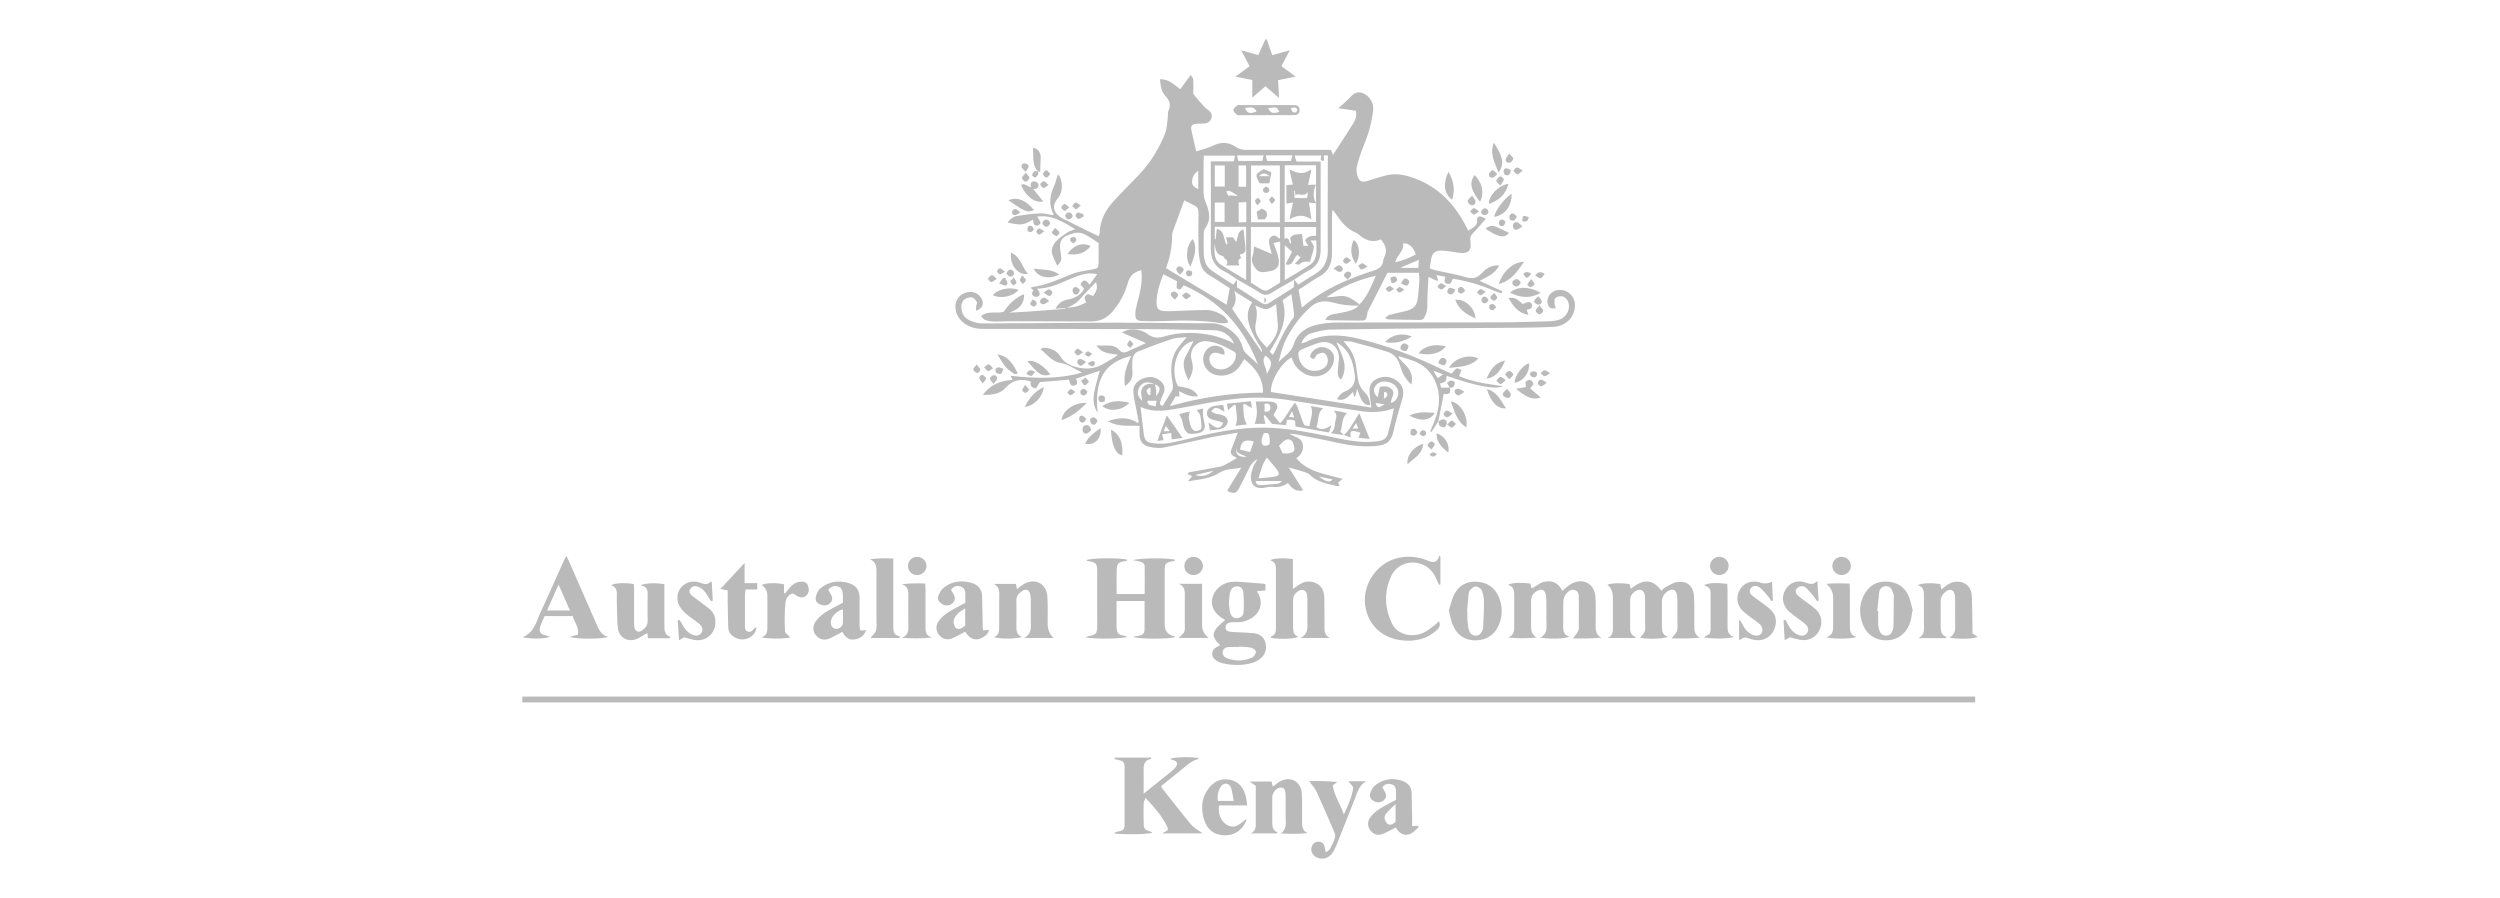 <svg xmlns="http://www.w3.org/2000/svg" id="amalgam" width="426" height="153" viewBox="0 0 426 153"><path id="Layer_2-2" d="M215.85,6.69c.31.89.61,1.78.94,2.71.98-.27,1.85-.51,2.99-.83-.52.99-.96,1.81-1.43,2.7.75.55,1.48,1.08,2.42,1.78-1.1.23-2,.41-2.98.61.05.96.1,1.87.15,3.03-.84-.73-1.53-1.33-2.31-1.99-.7.61-1.4,1.21-2.24,1.94v-3.01c-.9-.18-1.78-.36-2.89-.57.93-.69,1.66-1.21,2.43-1.78-.46-.88-.89-1.68-1.44-2.71,1.08.31,1.98.55,2.92.82.41-.9.82-1.8,1.21-2.69h.23ZM181.87,52.5c-.61.03-1.22.06-2.01.1.51-.99,1.21-1.38,2-1.54,1.19-.24,2.24-.64,2.88-1.89-.2-.28-.94-.6-.36-1.16.54-.52.87.03,1.29.5.42-.59.82-1.13,1.29-1.78-1.11-.28-2.04-.11-2.92.17-.8.25-1.58.6-2.36.93-1.55.68-3.12,1.33-4.96,1.36.31.47.74.92.17,1.33-.17.11-.57.08-.75-.05-.4-.27-.34-.65-.03-1.01-.15-.13-.31-.24-.46-.37.08-.08.11-.17.15-.17,2.36-.27,4.46-1.26,6.63-2.14,1.12-.46,2.37-.64,3.58-.84.99-.17,1.16-.23,1.19-1.22.03-1.1,0-2.19,0-3.3-.68-.45-1.3-.9-1.98-1.29-.68-.38-1.39-.62-2.22-.4-2.2.61-2.64,1.26-2.24,3.5.19,1.07.11,1.33-.61,2.06-.33-.8-.82-1.54-.92-2.34-.08-.55.24-1.29.62-1.72.56-.65,1.33-1.13,2.04-1.63.34-.23.78-.32,1.34-.54-2.13-1.3-4.1-2.52-6.51-2.14.24.41.5.71.6,1.07.03.1-.37.47-.57.47-.65,0-.69-.55-.71-1.06-1.64.98-2.01,1.03-4.35.52.43-.62.99-1.02,1.68-1.13,1.29-.2,2.59-.38,3.89-.43.71-.04,1.45.19,2.17.31.04-.08.1-.15.08-.19-.8-1.53-.66-3.05.03-4.59.32-.69.48-1.45.73-2.22.78.87.89,2.61.29,3.68-.09.15-.19.31-.29.43-1.29,1.5-.57,2.65.79,3.45.22.13.45.22.66.32,1.2.6,2.38,1.2,3.58,1.78.62.31,1.25.6,1.92.92.09-.28.17-.41.17-.54.05-2.09.93-3.84,2.29-5.34,1.44-1.59,2.99-3.1,4.47-4.66,1.91-2.03,3.35-4.38,4.38-6.96.34-.85.33-1.86.47-2.79.05-.38-.03-.82.13-1.15.46-.99.14-1.71-.55-2.46s-.82-1.76-.93-2.84c1.5-.09,2.4.94,3.47,1.69.57-.79,1.13-1.54,1.77-2.42.2.32.42.5.43.69.05.6.03,1.2.03,1.78,0,.28-.09.64.05.82.61.79,1.27,1.53,1.95,2.27.17.18.4.29.59.45.41.33.68.73.51,1.29-.17.57-.57.89-1.15.96-.42.05-.85.01-1.27.04-1.01.06-1.2.37-.96,1.36.27,1.13.51,2.27.76,3.35.42-.13.8-.22,1.17-.34.64-.22,1.27-.41,1.87-.7,1.31-.62,2.55-.51,3.71.29.52.36,1.06.5,1.68.5,4.42-.01,8.84,0,13.25,0h1.3c.13.33.23.6.33.87,1.13-1.76,2.27-3.5,3.38-5.26.41-.66.75-1.36.5-2.28-.89-.13-1.8-.27-2.96-.43.38-.34.59-.51.78-.69.46-.43.94-.84,1.36-1.31.54-.62,1.24-.87,1.98-.59,1.12.42,1.95,1.66,1.82,2.84-.24,2.23-.88,4.35-1.73,6.41-.45,1.07-.8,2.19-1.06,3.31-.13.55-.03,1.21.17,1.75.28.79.8.93,1.61.68,1.07-.33,2.15-.69,3.24-.96,1.29-.32,2.56-.2,3.86.19,4.56,1.36,7.63,4.4,9.74,8.54.1.22.22.42.36.7.74-.54,1.69-.76,1.49-1.95-.03-.14.28-.5.43-.5.29,0,.57.2,1.08.41-.79.89-1.39,1.67-2.09,2.34-.48.47-.65.9-.54,1.58.25,1.52-.37,2.09-1.92,1.89-.98-.13-1.95-.33-2.93-.37-1.08-.04-1.68.29-1.86,1.55-.06.46-.14.9-.23,1.48.33.1.64.24.97.31,1.76.4,3.53.7,5.26,1.2,1.11.32,1.92.1,2.65-.71.64-.7,1.39-1.2,2.36-1.31.19-.03.4.03.62.04-.73,1.15-1.24,1.53-3.35,2.59,1.33.61,2.6,1.2,3.87,1.78-.04.11-.09.22-.13.33-.37-.11-.75-.2-1.11-.36-2.31-1.01-4.69-1.73-7.21-2.12-.18.47-.31,1.04-.96.88-.62-.15-.46-.66-.28-1.2-.52-.1-.99-.19-1.55-.31.13.37.2.61.29.85-.04.06-.09.11-.13.18-.43-.2-.88-.41-1.5-.71-.09,1.75-.24,3.42-.2,5.07,0,.74-.23,1.3-.54,1.89-.09.19-.38.38-.59.38-1.87,0-3.73-.05-5.61-.1-.09,0-.18-.09-.47-.23.31-.22.51-.45.75-.52.85-.24,1.71-.42,2.57-.61,1.62-.37,2.14-.93,2.31-2.57.1-.94.18-1.9.23-2.85,0-.33-.06-.68-.1-1.15h-5.35c-1.12,2.2-2.23,4.37-3.33,6.54-.05.09-.06.2-.08.31-.23,1.29-.23,1.3-1.48,1.29-1.52,0-3.05-.03-4.56-.05-.33,0-.68-.04-1.13-.06.38-.85,1.03-.9,1.63-1.03,1.26-.28,2.59-.33,3.71-1.1.14-.09.23-.24.33-.37,1.47-1.38,2.12-3.22,2.93-5.03-3.06.7-5.85,1.87-8.41,3.66.76,0,1.5-.11,2.26-.2,1.31-.17,2.24.6,3.21,1.3.06.04.04.2.05.31-1.53.06-2.99-.1-4.49-.52-1.26-.36-2.57-.27-3.75.79-1.73,1.54-3.05,3.35-4.1,5.35-.65,1.22-.97,2.63-1.34,4.03.85-.99,2.13-1.58,2.56-2.98.66-2.14,2.37-3.11,4.41-3.49,1.21-.23,2.46-.28,3.68-.28,8.83-.03,17.68,0,26.51-.03,2.83,0,5.65-.09,8.47-.17.64,0,1.27-.05,1.89-.19,1.27-.28,2.09-1.45,1.95-2.65-.09-.7-.56-1.36-1.21-1.44-.37-.04-.88.08-1.12.32-.19.19-.11.69-.1,1.04,0,.22.13.43.2.66-.83.18-1.19-.03-1.38-.73-.29-1.07.54-2.19,1.71-2.34,1.73-.22,3.1,1.16,2.92,2.92-.19,1.87-1.64,3.24-3.64,3.34-1.76.09-3.53.14-5.29.15-3.78.04-7.57.04-11.34.08-7.14.06-14.27.11-21.41.24-1.11.03-2.23.33-3.29.65-.74.22-1.3.8-1.66,1.71.36-.1.6-.14.8-.24,2.84-1.44,5.8-1.31,8.78-.61,5.05,1.19,9.83,3.06,14.48,5.3.47.23.97.43,1.45.65.06.03.14.03.14.03.29-.32.52-.68.84-.87.14-.09.48.15.83.27-.17.41-.29.7-.43,1.04,2.34,1.01,4.86,1.34,7.51,1.72-1.38.61-4.52,0-9.61-1.77-.06.32-.03.71-.22.92-.2.23-.6.27-.94.4.1.29.19.57.23.7h1.45v-.06c.24.98-.05,1.25-1.03,1.13-.31,1.55-.6,3.08-.9,4.61l.03-.03c-.4.62-.79,1.25-1.2,1.89-.08-.04-.14-.08-.22-.11.1-.23.19-.47.29-.7.87-1.96,1.49-4,1.07-6.16-.5-2.52-1.96-4.35-4.45-5.22-.73-.25-1.45-.47-2.19-.7-.05.06-.09.13-.14.19.36.4.7.82,1.1,1.19.65.6,1.07,1.33,1.2,2.18.05.34-.04.71-.09,1.26-1.11-.99-1.61-2.09-1.94-3.24-.34-1.2-1.08-2.01-2.22-2.37-1.99-.62-4-1.16-6-1.69-.38-.1-.82-.06-1.4-.09.27.34.41.55.56.71.98,1.1,1.45,2.4,1.62,3.84.06.56.13,1.12.22,1.68.14.97.5,1.84,1.22,2.52.6.56.82,1.27.92,2.15-.87.04-1.25-.47-1.54-1.02-.27-.51-.42-1.08-.68-1.78-.15.56-.25.94-.36,1.33h-.17c-.05-.24-.11-.5-.18-.8-.74.7-1.36,1.67-2.69,1.27.27-.69.73-1.1,1.34-1.35,1.35-.55,1.85-1.53,1.63-2.96-.32-2.15-.88-4.15-3.13-5.42.89,2.1,2.19,4.04.82,6.36-.6-.4-.59-.94-.57-1.44.03-.7.15-1.4.19-2.1.09-1.95-1.39-3.22-3.26-2.75-1.04.27-2.05.74-3.06,1.15-.54.22-.68.64-.56,1.21.47,2.32,2.43,2.82,3.89,2.22.83-.34,1.26-1.1,1.06-1.96-.08-.33-.34-.75-.62-.87-.28-.11-.7.1-1.04.2-.11.04-.22.18-.29.29-.18.31-.36.73-.78.43-.42-.29-.18-.69.06-1.02.68-.89,1.78-1.13,2.74-.61.98.55,1.27,1.39.88,2.54-.62,1.81-2.69,2.68-4.52,1.87-1.3-.56-2.15-1.54-2.55-2.92-1.8.89-3.66,4.07-3.53,5.89,5.63.88,11.27,1.75,17.11,2.65-.09-.71-.17-1.22-.22-1.72-.1-1.02-.33-2.04.62-2.84.9-.75,2.37-.92,3.48-.31,1.26.69,1.76,1.69,1.47,3.06-.1.51-.29,1.02-.43,1.52-.37,1.36-.8,2.7-1.08,4.08-.37,1.84-1.12,2.6-3.03,2.75-2.17.18-4.29-.04-6.42-.51-2.41-.54-4.84-.99-7.26-1.48-.27-.05-.55-.05-1.1-.1.94.62,2.06.64,2.28,1.78.2,1.1-.29,1.84-1.1,2.4,2.01,2.41,4.98,2.68,7.89,3.52-.29.24-.38.32-.48.4-.08.06-.18.11-.27.18.08.19.14.37.23.59-.19.03-.34.09-.46.05-1.68-.38-3.4-.68-4.7-1.99-.18-.19-.48-.28-.74-.37-.83-.27-1.67-.5-2.77-.82.87,1.36,1.63,2.59,2.47,3.91-1.3.32-1.95-.4-2.6-1.24-.85.65-1.81.75-2.82.65-.37-.04-.76.08-1.15.15-1.39.28-2.33-.37-2.34-1.8,0-.61.22-1.24.43-1.81.17-.43.48-.82.68-1.26-.75.4-1.19,1.04-1.53,1.78-.52,1.12-1.07,2.23-1.66,3.3-.43.79-.99.88-1.96.29.75-1.24,1.52-2.47,2.41-3.92-1.39.29-2.6.15-3.67.84-1.59,1.03-3.43,1.16-5.45,1.49.29-.34.45-.54.75-.89-.25-.1-.54-.22-.8-.33.2-.24.23-.33.28-.33,1.77-.32,3.54-.6,5.3-.96.43-.09.84-.33,1.25-.55.47-.24.92-.52,1.61-.92-.23-.13-.41-.2-.59-.31-.46-.28-.57-.66-.36-1.17.36-.88.68-1.76,1.08-2.85-1.72.31-3.35.55-4.96.89-2.59.54-5.16,1.19-7.75,1.67-.76.14-1.63.03-2.4-.15-1.15-.27-1.61-.97-1.63-2.17v-1.38c-1.84-.1-3.59.24-5.39-.8,1.87-.68,3.48-.74,5.07.29.06-.04.13-.09.19-.13-.14-.73-.29-1.45-.42-2.19-.18-.97-.43-1.94-.5-2.91-.08-1.16.62-1.94,1.66-2.34,1.1-.42,2.15-.34,3.05.52.6.57.78,1.24.42,2.03-.2.45-.41.9-.55,1.38-.1.37-.04.71.43.71.5-.82.96-1.59,1.45-2.34.37-.56.31-1.11.2-1.72-.33-1.95-.37-3.89.8-5.62.43-.64.97-1.2,1.63-2.01-.97.11-1.77.09-2.5.32-1.94.64-3.86,1.36-5.76,2.12-.73.28-.99.98-1.02,1.73-.03.64,0,1.27.04,1.91.04.98-.42,1.66-1.26,2.27-.4-1.9.33-3.5,1.03-5.15-3.76.99-6.37,3.08-5.72,9.67-.75-1.07-.8-2.29-.56-3.53.24-1.2.6-2.36.93-3.61-.66.22-1.35.46-2.04.68-.66.22-1.34.45-2.04.68.33.5.36.98-.19,1.15-.73.23-.83-.41-.96-.99-1.68.14-3.31.28-4.98.42-.22.34-.45.74-.65,1.07-.84-.11-1.02-.55-.89-1.17-1.66-.55-3.1-.27-4.26,1.04-1.03,1.16-2.38,1.22-3.92,1.25,1.29-1.78,3.01-2.43,5.07-2.57-.11-.24-.19-.4-.33-.7,4.15.47,8.21.6,12.18-.55-1.21-.57-2.34-1.41-3.58-1.62-1.61-.25-2.34-1.44-3.52-2.38.28-.11.46-.24.62-.23,1.15.08,2.17.46,2.78,1.48.46.78,1.13,1.26,1.94,1.57,1.87.7,3.72.73,5.51-.36.78-.47,1.58-.9,2.38-1.47-1.27-.29-2.73-.11-3.68-1.62,1.47.18,2.87-.4,3.95.85.36.41.8.43,1.25.23,1.03-.46,2.05-.93,3.24-1.47-1.49-.66-2.83-1.24-4.1-1.8,1.03-.74,3.05-.75,4.35.24.97.74,1.82.74,2.93.41,3.12-.94,8.04-.88,11.85,1.25-.18-.31-.31-.64-.54-.9-.71-.85-1.67-1.35-2.77-1.39-1.98-.08-3.95-.08-5.93-.1-1.3-.03-2.61-.08-3.91-.08-9.94-.03-19.87-.06-29.81-.06-1.22,0-2.29-.34-3.24-1.1-.78-.64-1.21-1.45-1.3-2.46-.09-1.16.56-2.19,1.64-2.57,1.1-.38,2.13-.08,2.71.83.61.93.33,1.76-.78,2.23-.14-.31-.09-.76.14-1.39-.48-.85-.82-1.03-1.55-.84s-1.13.69-1.15,1.45c-.04,1.15.47,2.01,1.5,2.45.64.27,1.36.48,2.04.48,5.8,0,11.6-.08,17.39-.11,3.5-.03,7-.03,10.5,0,3.75,0,7.49.1,11.24.08,2.2,0,4.72,1.9,5.2,3.96.14.6.42,1.01.88,1.39.56.47,1.08.99,1.78,1.66-2.41-6.37-6.52-10.83-12.65-13.48-.29.37-.54,1.02-1.11.55-.18-.15-.03-.7-.03-1.24-.61-.32-1.43-.74-2.32-1.2-.62,1.59-1.15,3.12-1.16,4.77,0,1.03.29,1.45,1.33,1.52,1.08.06,2.18-.05,3.28-.08,1.27-.04,2.54-.1,3.81-.11,1.1,0,2.08.42,2.98.99.32.2.52.61.78.92-.03.09-.06.18-.09.28-.38.03-.78.11-1.15.05-3.22-.52-6.47-.48-9.72-.36-1.24.05-2.47.04-3.71,0-.84-.03-1.15-.33-1.13-1.2,0-.62.17-1.25.33-1.86.43-1.61.83-3.21.76-4.89,0-.2-.04-.41-.08-.7-1.24.27-1.95.96-2.27,2.13-.51,1.86-1.43,3.53-2.7,4.98-.93,1.07-2.12,1.61-3.54,1.61-4.66,0-9.33-.03-14.01-.04-.88,0-1.77.08-2.65.05-.48,0-.98-.11-1.44-.27-.24-.09-.41-.38-.68-.65,1.27-1.04,2.69-.33,3.86-.76.9-1.31,1.98-2.37,3.49-2.99,0,1.66-.8,2.57-2.56,3.16.94-.05,1.89-.09,2.83-.15,2.22-.15,4.43-.32,6.65-.5.11,0,.22-.14.33-.22,1.19.04,2.27-.32,3.34-.89-.4-.6-.47-1.1.32-1.4.27.11.55.23.82.34.7-1.01.79-1.39.51-2.38-.88.92-1.76,1.77-2.55,2.7-.66.78-1.44,1.33-2.4,1.63v.11h.05ZM196.76,65.45c.09.31.2.61.25.93.04.31,0,.61,0,1.13.88-1.16.75-1.68-.27-2.04-1.11-.52-2-.38-2.5.37-.57.89-.47,1.72.4,2.46-.06-.42-.11-.76-.17-1.11-.15-.92.41-1.69,1.34-1.78.31-.04.64.03.94.05h0s.01-.01.01-.01ZM210.78,47.61v1.34c1.31.84,2.74,1.73,4.15,2.65.43.28.84.31,1.29.04,1.48-.93,2.96-1.87,4.22-2.66.04-.61.06-.98.09-1.35.23.28.45.56.69.87.93-.59,1.84-1.2,2.78-1.75,1.58-.92,2.28-2.23,2.26-4.07-.05-5.01,0-10.03,0-15.04v-1.16h-.7c.03.32.04.61.06.92-.99.05-.33-.68-.51-.9h-4.5c.1.37.19.65.29,1.02h4.14v15.2c-.05,1.47-.57,2.65-1.99,3.35-.87.43-1.66,1.04-2.48,1.57-1.31.75-2.65,1.47-3.92,2.27-.68.42-1.22.47-1.92,0-1.26-.83-2.61-1.53-3.91-2.29-.74-.47-1.44-1.02-2.23-1.4-1.69-.8-2.28-2.15-2.27-3.94.04-4.52,0-9.05,0-13.57v-1.22h3.92c.09-.38.15-.68.2-.96h-5.31c0,.36-.04.7-.04,1.04v5.2c0,.73.2,1.35.47,2.01.56,1.39.82,2.83-.24,4.17-.15.19-.2.51-.2.78-.03,1.16-.03,2.33,0,3.49.03,1.1.34,2.14,1.25,2.8,1.24.9,2.56,1.69,3.77,2.47.29-.37.51-.64.71-.9h-.04l-.03.02ZM194.35,69.33c.19,1.63.37,3.1.54,4.56.11,1.04.45,1.49,1.48,1.62.94.11,1.92.15,2.84-.01,1.84-.33,3.64-.83,5.45-1.25,3.96-.92,7.96-1.55,12.06-1.34,3.78.2,7.48.97,11.18,1.76,2.18.46,4.36.82,6.61.55,1.44-.18,1.82-.47,2.14-1.87.17-.73.36-1.44.54-2.15.11-.48.19-.98.32-1.62-1.94.71-3.73.74-5.53.48-4.19-.6-8.37-1.26-12.55-1.91-2.92-.46-5.86-.51-8.77-.2-3.08.32-6.13.97-9.18,1.52-2.36.41-4.72.99-7.13-.14h0ZM208.64,60.48c-.43-.13-.79-.2-1.13-.32-.64-.2-1.29.11-1.4.7-.15.83.33,1.67,1.11,1.95,1.44.5,3.02-.42,3.35-1.91.09-.43.06-.78-.34-1.01-1.48-.83-2.99-1.63-4.72-1.76-1.5-.11-2.78,1.35-2.54,2.84.06.38.2.75.25,1.13.14.93-.14,1.76-.71,2.74-.69-1.54-1.22-2.84-.38-4.29.45-.78.82-1.61,1.24-2.43-3.03.62-4.03,5.2-2.64,7.68,1.19.29,2.59.2,3.42,1.71-1.33.2-2.24-.36-3.25-.87.03.33.05.61.08.93-.28-.03-.47-.05-.65-.06-.29.51-.56.98-.98,1.69,5.3-1.49,10.51-2.28,15.87-2.29,0-2.63-1.39-4.26-3.2-5.72-.36.55-.62,1.04-.97,1.47-1.01,1.25-2.89,1.69-4.33,1.07-1.81-.78-2.29-3.16-.88-4.36.6-.5,1.3-.59,1.99-.31.47.19.96.5.8,1.41h0ZM221.82,52.45c3.48-3.05,7.74-4.91,12.21-6.33.92-.29,1.59-.71,1.68-1.76.03-.24.14-.47.24-.7.48-1.08.09-1.96-.66-2.88-1.52.71-2.73.06-3.86-.88-.14-.11-.29-.22-.45-.28-1.26-.51-2.14-1.48-2.92-2.54-.32-.43-.62-.89-.94-1.34-.15.41-.15.75-.15,1.1v6.37c0,1.71-.6,3.08-2.2,3.94-.71.38-1.38.87-2.06,1.3-.52.33-1.04.68-1.44.94.2,1.11.4,2.06.57,3.05h0s-.01.01-.01.01ZM209.55,49.11c-1.19-.75-2.26-1.49-3.38-2.14-.85-.5-1.4-1.2-1.62-2.13-.18-.75-.29-1.53-.32-2.29-.04-2.05-.03-4.1,0-6.16,0-.52-.06-1.01-.55-1.29-.6-.33-1.22-.62-1.89-.96-.69,1.87-1.31,3.59-1.94,5.31-.08.23-.13.48-.13.73,0,1.89-.36,3.72-1.02,5.48-.03.05.03.13,0,.04,3.5,2.12,6.91,4.17,10.33,6.22.17-.89.34-1.85.52-2.83h-.03v.02h.03ZM218.09,37.87v-9.67h-4.91v9.67s4.91,0,4.91,0ZM213.15,38.65v9.51c3.02,1.84,1.99,1.77,4.84.09.05-.04.09-.1.15-.18v-6.92c-.36.09-.68.17-1.13.27.27.73.52,1.34.7,1.96.13.46.24.96.2,1.43-.05.76-.64,1.25-1.31,1.35-.87.14-1.91.54-2.59-.33-.46-.6-.92-1.33-.57-2.24.18-.47.17-1.01.25-1.59.98.42,1.96.83,3.02,1.27-.15-.57-.31-1.08-.42-1.59-.13-.55-.1-1.08.43-1.41.5-.32.85.05,1.22.34.04.03.11,0,.17,0v-1.94h-4.98l.02-.02ZM218.91,28.16v9.67h5.34v-9.67s-5.34,0-5.34,0ZM208.99,41.64c.06-.04.14-.06.2-.1-.08-.33-.17-.68-.27-1.1h1.2c.17.27.32.5.51.8.38-.83.2-1.89,1.26-2.15.11.98.23,1.98.33,2.97.09.82-.1,1.1-.82,1.29-.05,0-.09.06-.15.11.08.15.15.31.27.52-.59.19-.57.65-.34,1.25h-2.24c.66-.96-.42-1.03-.5-1.59-1.22-.2-1.35-1.15-1.44-2.14-.05.47-.08.93-.05,1.39.05.84.28,1.67.99,2.14,1.4.93,2.88,1.76,4.4,2.69v-9.07h-5.34v2.09h.15c.06-.59.13-1.16.19-1.73,1.41.28,1.1,1.75,1.64,2.63h.01ZM213.89,52.08c.46,1.08.24,2.13.06,3.21-.29,1.69.83,2.77,1.92,3.96,1.12-1.26,2.04-2.42,1.86-4.12-.11-1.1-.18-2.2-.27-3.31-.54.29-1.07.8-1.63.85-.59.05-1.2-.36-1.92-.6,0,.01-.02.01-.02.01ZM213.38,51.52c-1.03-.64-1.95-1.22-3.07-1.91.48,1.26.22,2.18-.36,2.99,1.71,2.5,3.39,4.96,5.07,7.42.05-.27-.03-.5-.14-.7-.43-.76-.94-1.49-1.31-2.28-.82-1.75-1.56-3.53-.19-5.52ZM218.92,41.73v6c1.54-.93,2.98-1.75,4.36-2.65.69-.45.96-1.22,1.02-2.01.06-.71,0-1.45,0-2.1h-.98c.2.4.6.79.56,1.15-.1.82-.43,1.61-.69,2.51-.7-.13-1.29-.05-1.77.43-.1.1-.43-.05-.79-.09.41-.47.69-.78.99-1.13-.23-.17-.38-.28-.54-.4-.76.46-.62,2-2.04,1.61.4-.73.75-1.41,1.13-2.13-.46-.42-.82-.74-1.26-1.16,0,0,0-.03,0-.03ZM219.82,41.48c.06-.03.14-.05.2-.08-.06-.29-.13-.57-.18-.85.5-.73,1.21-.61,2.03-.66.08.69.15,1.34.23,2h.83c-.19-.34-.37-.64-.54-.93.45-.76,1.15-.78,1.87-.79v-1.49h-5.39v2c.85-.34.74.41.95.8ZM216.88,60.45c.11-.18.2-.29.27-.41.96-2,1.82-4.05,3.2-5.82.15-.19.19-.54.15-.79-.11-1.1-.28-2.18-.45-3.31-.5.34-1.06.73-1.5,1.03,1.06,3.49-.56,6.1-2.19,8.77.15.17.31.32.52.55h0v-.02ZM214.45,81.5c1.17-.11,2.1-.14,3.01-.33.56-.11.51-.65.23-1.02-.54-.73-1.15-1.39-1.8-2.18-.79,1.02-1.01,2.15-1.44,3.53h0ZM208.7,31.79v-3.59h-1.7v3.59h1.7ZM207,34.51v3.31h1.67v-3.31h-1.67ZM237.04,68.63c.6-.14.9-.5,1.08-.97.33-.87.04-1.77-.7-2.22-.99-.6-2.23-.56-2.83.08-.68.71-.62,1.47.18,2.17.11-.61.23-1.17.34-1.76.74-.15,1.39-.18,1.95.31.87.75-.05,1.54-.04,2.38h.02ZM237.78,44.69c1.26-.27,2.38-.76,3.48-1.33-.43-1.31-1.2-1.96-2.19-1.89.29,1.33-1.11,1.96-1.29,3.22ZM212.34,31.82v-3.62h-1.29v3.62h1.29ZM218.54,77.24c1.2.13,2.05-.14,2.03-.71-.03-.54-.23-1.35-.61-1.54-.9-.47-1.39.43-2.01.96.22.47.42.9.61,1.3h-.02ZM212.37,34.44c-.52.03-.93.04-1.3.06v3.4c.5-.03.89-.04,1.3-.05v-3.4h0ZM215.31,26.48h-4.52c.08.36.14.65.2.94h4.12c.08-.32.13-.6.2-.94ZM220.22,26.47h-4.52c.08.36.14.68.2.97h4.09c.08-.34.14-.63.23-.97ZM211.29,76.62c.57.14,1.1.25,1.72.41.24-.66.43-1.22.64-1.8-1.55-.42-2.1-.1-2.36,1.39ZM215.34,73.86c-.13.37-.36.79-.38,1.22-.03.29.17.8.37.85.29.09.93-.06.98-.25.14-.41.04-.92-.03-1.38-.06-.48-.4-.62-.94-.46h0v.02h0ZM218.52,81.96h-4.57c.1.65.48.73.88.7.98-.05,1.96-.13,2.94-.24.2-.03.4-.24.74-.47h0ZM215.84,63.75c1.06-1.69.99-2.32-.22-3.16-.84,1.11.3,1.98.22,3.16ZM241.77,44.29c-1.13.47-2.06.85-2.99,1.25,0,.04.04.06.05.1h2.85c.02-.38.05-.71.09-1.35ZM204.18,29.09c-.79.55-1.03,1.21-1.06,1.94,0,.62.47.93,1.06,1.19v-3.13ZM203.7,80.93c.88.42,2.24.11,3.03-.71-.96.23-1.93.46-3.03.71ZM196.9,69.26c.06-.34.11-.61.19-.98h-1.57c-.02,1.02.79.71,1.38.98ZM210.87,33.4c-.08-.17-1.12-.8-1.45-.89-.13-.04-.29.08-.48.13.15.29.27.51.38.74.17-.04.31-.1.43-.09.34.03.69.08,1.12.13h0v-.02ZM224.74,81.19c1.2.96,1.91,1.08,2.34.51-.77-.17-1.55-.35-2.34-.51ZM244.99,64.45c.28-.2.56-.41.89-.65-.55-.22-1.03-.41-1.52-.6,0,.09-.04.13-.03.15.22.37.43.73.66,1.1h0ZM210.67,76.15c-.19,1.27.29,1.75,1.75,1.71-.68-.52-1.94-.38-1.75-1.71ZM235.92,68.9c-.59-.09-1.01-.17-1.52-.24.33.93.41.94,1.52.24ZM196.08,66.19c-.08-.04-.15-.09-.23-.13-.18.18-.5.37-.48.55,0,.24.25.48.4.74.09-.04.17-.06.25-.1,0-.36.04-.7.05-1.06,0,0,0,0,0,0ZM236.16,66.79h-.29c-.03.36-.04.71-.08,1.17.65-.37.82-.71.36-1.19h0v.02ZM336.57,118.7v.99H89v-.99h247.57ZM193.04,108.52c.48-.09.76-.15,1.06-.2.56-.09.93-.4.93-.98.03-1.62,0-3.24,0-4.93h-4.77v4.29c.03,1.24.22,1.43,1.43,1.66.13.03.24.09.41.15-.65.36-5.76.43-7.15.09.37-.13.56-.22.76-.25.97-.18,1.21-.41,1.25-1.39.04-.88,0-1.77,0-2.65v-6.78c0-1.58-.08-1.66-1.68-1.95-.06,0-.1-.09-.15-.13.6-.38,5.96-.45,7.05-.04-.17.09-.25.18-.37.19-1.31.22-1.5.41-1.53,1.68-.03,1.3,0,2.6,0,3.95h4.77c0-1.58.03-3.16,0-4.73,0-.55-.5-.74-.96-.85-.28-.08-.56-.1-1.04-.18,1.04-.43,6.46-.42,7.24-.06-.09.06-.15.15-.24.18-1.53.29-1.59.36-1.59,1.91v8.91c0,1.1.54,1.77,1.61,2,.06,0,.1.09.15.13-.57.36-5.98.42-7.14-.01h-.04ZM278.6,108.72h-4.65c1.08-.52.88-1.47.88-2.32v-4.66c0-.9-.31-1.61-.92-2.1.66-.29,2.23-.34,3.75-.13.06.24.14.5.22.82,1.82-1.47,3.58-1.95,5.21.33.25-.22.48-.5.78-.65.65-.33,1.31-.75,2-.84,1.62-.2,2.65.69,2.78,2.32.09,1.12.05,2.26.06,3.39v1.69c0,.82,0,1.63.99,2.08-1.63.19-3.2.15-4.87.15.38-.51.79-.87.94-1.31.15-.48.06-1.04.06-1.58v-3.71c0-.38-.05-.78-.17-1.15-.18-.54-.59-.66-1.11-.48-.73.24-1.36,1.06-1.36,1.82v4.35c0,.76.08,1.49,1.03,1.75-.65.38-3.48.47-4.75.18.28-.37.66-.7.8-1.11.14-.45.05-.98.05-1.48v-4.03c0-.97-.28-1.45-.82-1.54-.48-.09-1.33.45-1.59,1.06-.11.28-.14.61-.14.93v4.13c0,.76-.06,1.58.97,1.9-.04.06-.09.11-.13.18h0ZM266.21,100.68c.52-.42.9-.8,1.35-1.08,2.05-1.29,4.19-.22,4.31,2.2.08,1.55.04,3.11.03,4.66,0,.87-.03,1.69.99,2.19-1.63.17-3.2.17-4.86.13.37-.52.76-.88.92-1.33.15-.45.08-.98.08-1.47,0-1.31.03-2.61,0-3.92,0-.59.04-1.3-.69-1.52-.66-.2-1.16.25-1.53.74-.23.31-.4.75-.41,1.13-.05,1.45,0,2.89-.03,4.35,0,.79.1,1.49,1.07,1.72-.65.37-3.24.46-4.98.18,1.41-.74,1.02-1.98,1.04-3.07.03-1.1,0-2.19,0-3.29,0-.38-.04-.78-.15-1.15-.18-.61-.66-.83-1.24-.55-.73.37-1.24.89-1.22,1.81.03,1.34,0,2.69,0,4.03,0,.84,0,1.69.98,2.19-1.63.17-3.2.17-4.86.01,1.22-.52.99-1.53,1.01-2.46v-4.66c0-.82,0-1.58-1.06-1.84.68-.38,1.95-.46,3.81-.25.06.24.13.51.19.8.1-.03.2-.04.28-.09.61-.33,1.19-.83,1.84-.99,1.34-.32,2.45.13,3.11,1.48v.04h.02ZM189.97,129.09h6.22c-.03.11-.04.22-.06.23-1.07.19-1.29.93-1.26,1.89.04,1.27,0,2.54,0,4.04.56-.46.99-.79,1.41-1.13,1.1-.89,2.2-1.77,3.3-2.66.27-.22.54-.47.75-.74.43-.57.32-.94-.37-1.19-.19-.06-.4-.11-.62-.19.6-.34,3.24-.42,4.83-.18v.18c-1.31.34-2.22,1.34-3.24,2.14-1.03.8-2.04,1.64-3.02,2.43,0,.13-.03.22,0,.25,1.66,2.12,3.3,4.24,5.02,6.31.51.61,1.29,1.01,2,1.54h-6.88c.47-.28.74-.45.99-.6-.09-.97-1.8-3.39-3.85-5.44-.13.37-.29.66-.31.96-.04,1.06-.03,2.12,0,3.19,0,1.16.13,1.27,1.24,1.61.09.03.17.1.25.17-.66.28-5,.36-6.61.1.29-.14.45-.25.61-.28,1.1-.19,1.26-.34,1.26-1.43v-9.23c0-1.25-.13-1.38-1.33-1.62-.13-.03-.24-.06-.37-.09v-.22l.04-.04h0ZM226.57,108.72h-4.97c1.47-.78,1.16-1.96,1.17-3.03,0-1.24.03-2.47,0-3.71-.03-.57,0-1.26-.76-1.45-.46-.11-1.24.38-1.52.98-.13.27-.15.61-.15.92v4.45c0,.73.09,1.34.9,1.62-.64.38-3.16.47-4.69.2.03-.09.03-.25.08-.27.78-.25.79-.89.79-1.54v-9.43c0-.8.1-1.66-.98-2,.73-.36,2.41-.42,3.87-.18v5.08c.37-.25.59-.4.8-.55.94-.7,1.98-.96,3.08-.46,1.11.5,1.45,1.48,1.48,2.6.03,1.45,0,2.89.03,4.35,0,.89-.19,1.87.92,2.42h-.05ZM207.9,109.92c-1.64-1.59-1.49-2.34.87-4.26-.11-.08-.24-.15-.36-.23-1.48-.88-2.13-2.12-1.84-3.48.31-1.41,1.61-2.59,3.13-2.78.46-.06.92-.06,1.38-.03,1.36.09,2.74.2,4.1.31.14,0,.27.06.46.1v1.06c-.51.04-.94.08-1.48.13.14.25.25.43.34.61.62,1.25.36,2.65-.69,3.57-.76.66-1.67,1.04-2.7,1.1h-.74c-1.06-.03-1.5.23-1.53.87-.03.6.32.78,1.43.82,1.12.04,2.26.08,3.38.19.98.11,1.75.62,1.99,1.64.27,1.1-.05,2.05-.93,2.74-.41.32-.9.56-1.4.7-1.67.46-3.35.42-5.03.03-.2-.05-.41-.13-.6-.22-.57-.27-1.06-.64-1.12-1.3-.06-.7.41-1.08.99-1.34.13-.05.24-.14.37-.22h-.03s0,0,0,0ZM209.4,102.66c.06.54.06,1.11.2,1.66.14.56.48,1.04,1.17,1.02.68-.03,1.1-.47,1.13-1.04.08-1.11.06-2.24-.04-3.35-.05-.59-.45-1.07-1.12-1.04-.65.03-1.01.5-1.15,1.07-.11.53-.13,1.09-.19,1.68ZM211.07,110.19v.06c-.56,0-1.13-.03-1.69,0-.5.03-.92.25-1.02.76-.11.57.24.98.73,1.16,1.45.52,2.92.52,4.32-.15.31-.14.59-.65.59-.99,0-.23-.48-.6-.8-.66-.69-.14-1.4-.14-2.1-.19h0s-.02.01-.02.01ZM245.45,94.96v4.61c-.08.03-.15.05-.23.09-.13-.28-.27-.57-.38-.85-.56-1.34-1.44-2.34-2.87-2.77-1.91-.57-3.99.22-4.86,2.03-1.3,2.71-1.2,5.51.09,8.18.88,1.85,3.28,2.48,5.36,1.57.66-.29,1.24-.8,1.84-1.24.28-.2.51-.46.8-.73.32.71.06,1.15-.4,1.55-1.48,1.34-3.22,1.84-5.17,1.77-3.5-.11-6.07-2.08-6.86-5.24-1.04-4.18,2-8.54,6.3-9.01,1.33-.14,2.61.01,3.86.47.89.32,1.84.94,2.37-.76.05.11.11.22.17.33h-.03,0ZM96.51,94.72c.25.52.43.85.57,1.21,1.49,3.39,2.96,6.79,4.46,10.18.43.99.8,2.05,2.06,2.41-.71.36-5.1.45-6.55.01.46-.13.92-.25,1.43-.4.23-1.21-.59-2.08-.9-3.15h-4.78c-.23.56-.54,1.15-.74,1.77-.28.89,0,1.31.92,1.53.22.05.43.13.74.23-.79.37-3.47.41-4.65.06,2.01-.82,2.33-2.7,3.07-4.28,1.31-2.82,2.55-5.66,3.82-8.49.14-.32.31-.61.56-1.11h-.01s0,.03,0,.03ZM97.12,104.02c-.66-1.53-1.26-2.88-1.94-4.41-.7,1.57-1.31,2.96-1.96,4.41,0,0,3.9,0,3.9,0ZM169.36,108.57c.93-.36.9-1.1.9-1.85v-4.66c0-.92.23-1.92-.87-2.56h3.71c.05.25.11.54.19.88.38-.28.7-.55,1.04-.78,1.94-1.22,3.99-.23,4.14,2.04.1,1.55.04,3.11.05,4.66,0,.99.34,1.8,1.03,2.42h-5.06c1.44-.78,1.15-1.96,1.16-3.05v-3.29c0-.38-.03-.78-.11-1.16-.17-.7-.66-.93-1.27-.57-.62.37-1.1.87-1.08,1.69.03,1.41.03,2.83,0,4.24,0,.79-.03,1.55.92,1.94-.76.36-3.63.41-4.75.05h0ZM331.58,108.74h-4.66c1.13-.59.92-1.59.92-2.52v-4.56c0-.84,0-1.66-1.07-1.95.73-.36,2.2-.42,3.84-.2.06.27.13.56.2.93.41-.31.73-.59,1.07-.82,1.68-1.1,4.04-.37,4.12,1.92.06,1.62.08,3.25.1,4.87v1.53c.37.24.62.4.9.57-.61.36-3.21.45-4.82.15,1.31-.75.94-1.94.97-3.01.03-1.16,0-2.33,0-3.5s-.27-1.64-.88-1.64-1.5.89-1.57,1.66c-.04.5-.01.99-.01,1.48v2.97c0,.79.03,1.57.98,1.91-.04.06-.06.14-.1.2h.01ZM114.14,108.76h-3.71c-.04-.31-.08-.57-.13-.88-.11.06-.2.1-.29.15-.61.33-1.19.8-1.84.97-1.44.38-2.74-.52-2.89-2-.14-1.36-.11-2.75-.17-4.13-.01-.42-.03-.85,0-1.27.04-.8,0-1.55-.97-1.89.69-.37,2.28-.45,3.85-.19.03.32.06.65.06.99v5.4c0,.32-.01.64.04.96.14.75.71.99,1.33.55.55-.4.97-.88.94-1.67-.05-1.3,0-2.61-.01-3.92,0-.87.23-1.85-1.24-2.1.97-.4,2.79-.43,4.1-.18v6.93c0,.84-.04,1.69,1.04,2.06-.05.06-.09.14-.14.2h.01l.02.02ZM217.58,142.01h-4.42c.99-.52.82-1.41.82-2.23v-5.87c-.36-.24-.6-.42-1.06-.74h3.76c.05.25.1.51.17.82.13-.06.22-.1.31-.15.32-.23.61-.5.94-.68,1.78-.97,3.61,0,3.72,2.04.09,1.62.05,3.25.05,4.87,0,.75.05,1.48.94,1.89-1.53.17-3.01.14-4.57.06,1.12-.75.82-1.85.83-2.84v-3.49c0-1.12-.2-1.45-.78-1.49-.66-.04-1.41.73-1.5,1.53v4.45c0,.69.09,1.34.88,1.64-.04.05-.06.13-.09.19h0ZM164.49,102.75v-1.49c.03-.62-.19-1.13-.82-1.33-.62-.19-1.17-.04-1.62.57.13.23.24.48.4.71.36.55.34,1.06-.1,1.54-.42.45-1.19.55-1.76.22-.52-.31-.93-.78-.71-1.39.19-.54.51-1.12.96-1.47,1.36-1.07,2.98-1.26,4.61-.82,1.1.29,1.86,1.02,1.9,2.26.05,1.52.06,3.03.09,4.55,0,.42.04.84.06,1.31.37-.03.65-.05,1.02-.08-.13.66-.57.99-1.03,1.27-1.17.7-2.2.36-3.02-.96-.75.38-1.47.82-2.23,1.13-.83.34-1.61.15-2.2-.54-.55-.62-.66-1.59-.11-2.36.42-.59.99-1.11,1.59-1.5.94-.61,1.96-1.1,2.99-1.66,0,.04-.02.04-.02.04ZM164.47,103.65c-.94.56-1.68,1.11-1.95,2.03-.1.34.03.84.23,1.16.24.41.71.41,1.13.18.2-.11.4-.25.59-.38v-2.99h0ZM143.62,102.73c0-.52.03-.98,0-1.44-.04-.59-.15-1.15-.82-1.35-.62-.19-1.17-.04-1.67.55.13.23.25.47.4.7.33.48.4.98.03,1.47-.34.46-1.01.62-1.63.41-.59-.2-1.04-.62-.93-1.25.1-.55.36-1.2.76-1.54,1.49-1.25,3.26-1.48,5.07-.85,1.04.36,1.64,1.19,1.64,2.36v4.77c0,.27.06.55.1.88.36-.03.64-.04,1.04-.06-.38.99-1.08,1.44-1.99,1.58-.92.14-1.54-.28-2.08-1.29-.75.38-1.48.82-2.24,1.15-.83.34-1.61.17-2.22-.52-.56-.62-.68-1.55-.13-2.36.41-.59.98-1.11,1.58-1.52.94-.61,1.96-1.1,3.03-1.68h.06ZM143.63,103.83c-1.11.28-2.05,1.31-2.06,2.2,0,.64.32,1.07.85,1.12.6.05,1.19-.42,1.21-1.02.03-.76,0-1.53,0-2.32h0v.02h0ZM325.84,104.17c-.08.48-.11.98-.23,1.45-.54,2.18-2.1,3.48-4.19,3.49-2.06.01-3.61-1.19-4.21-3.34-.43-1.55-.31-3.07.48-4.5.8-1.45,2.03-2.2,3.72-2.17,1.69.05,3.02.76,3.75,2.31.4.84.54,1.8.79,2.7-.04.03-.07.05-.11.06h0ZM319.92,104.12h.13c0,.78-.03,1.55,0,2.33.01.34.09.7.22,1.03.2.54.59.87,1.21.82.59-.04.87-.43,1.03-.92.08-.23.14-.48.14-.73.03-1.69.05-3.38.06-5.07,0-.24-.09-.48-.18-.71-.19-.57-.54-1.03-1.21-.98-.65.05-1.03.46-1.11,1.1-.13,1.04-.22,2.1-.32,3.15h.03v-.02ZM246.89,104.01c.28-.87.46-1.81.87-2.64.79-1.62,2.15-2.37,3.96-2.24,1.73.13,2.99.98,3.67,2.6.6,1.41.66,2.87.18,4.33-.62,1.89-2.08,2.99-4,3.06-1.84.06-3.3-.85-4.04-2.68-.31-.74-.42-1.55-.65-2.45h0v.02ZM249.99,104.23h.05c0,.42-.03.85,0,1.27.05.6.09,1.2.24,1.78.14.57.48,1.02,1.17,1.03.69,0,.99-.45,1.19-1.02.04-.13.08-.27.09-.41.06-1.48.15-2.96.14-4.43,0-.65-.17-1.34-.43-1.94-.13-.29-.66-.59-1.01-.57-.34.01-.71.37-.97.66-.17.19-.2.52-.23.8-.1.94-.17,1.9-.25,2.84v-.03h0v.02ZM240.63,140.77c.46-.03.73-.04.98-.06.04.08.09.14.13.22-.42.37-.8.84-1.29,1.1-1.04.54-1.98.1-2.6-1.03-.75.38-1.48.8-2.26,1.11-.8.32-1.55.09-2.08-.61-.52-.7-.52-1.52-.04-2.18.42-.59.99-1.1,1.61-1.49.88-.57,1.85-1.02,2.8-1.53v-1.39c0-.52-.1-1.03-.65-1.22-.59-.22-1.17-.18-1.68.43.13.24.23.5.38.71.34.51.36.99-.05,1.45-.37.43-1.1.57-1.66.29-.56-.28-.96-.75-.75-1.36.18-.54.5-1.13.94-1.47,1.36-.99,2.92-1.25,4.52-.69.9.32,1.58.97,1.61,2.03.04,1.44.06,2.89.09,4.35v1.36h0v-.02h0ZM237.81,140.05v-3.05c-.64.62-1.13,1.06-1.55,1.55-.19.23-.37.59-.33.85.04.34.23.76.5.97.52.38.98,0,1.4-.33,0,0-.02,0-.02,0ZM229.75,133.13h3.02c-1.29.79-1.5,2-1.94,3.07-1.04,2.63-2.06,5.25-3.12,7.88-.19.48-.46.97-.76,1.39-.64.85-1.77,1.08-2.66.6-.62-.34-.97-1.03-.8-1.69.15-.57.54-.93,1.12-.96.6-.03.99.31,1.11.92.05.24.1.47.19.92.32-.25.61-.4.73-.62.33-.62.64-1.26.85-1.92.09-.25,0-.62-.11-.9-.99-2.31-1.98-4.6-3.02-6.88-.28-.61-.78-1.12-1.27-1.84,1.59-.04,3.15,0,4.77.15-.22.17-.43.34-.76.6.25,1.67,1.24,3.12,1.9,4.94.73-1.58,1.36-2.97,1.58-4.47.05-.32-.48-.73-.82-1.19h0ZM153.2,108.72h-4.88c.34-.45.8-.8.94-1.26.17-.51.09-1.12.09-1.68v-8.16c0-.93.04-1.85-1.12-2.32,1.31-.19,2.59-.18,3.99-.13v11.48c0,.79-.06,1.63,1.16,1.77-.06.09-.11.19-.18.28h0v.02h0ZM296.34,108.93v-3.19s.09-.06.13-.1c.14.23.31.46.42.7.37.79.9,1.44,1.71,1.81.64.29,1.25.19,1.54-.23.32-.46.2-1.13-.32-1.61-.37-.33-.79-.6-1.19-.89-.54-.41-1.1-.79-1.58-1.24-1.12-1.04-1.31-2.48-.55-3.76.7-1.16,2.13-1.62,3.54-1.13.62.22,1.26.15,1.91-.17.05,1.12.1,2.15.15,3.2-.09.04-.19.08-.28.11-.17-.27-.31-.55-.51-.78-.48-.55-.92-1.16-1.5-1.57-.6-.42-1.21-.25-1.5.22-.37.61.03,1.01.46,1.34.89.69,1.85,1.31,2.71,2.03,1.01.84,1.39,1.92.97,3.24-.5,1.58-1.91,2.43-3.54,2.12-.28-.05-.56-.1-.82-.22-.56-.24-1.07-.27-1.54.24-.08-.04-.15-.09-.23-.13h.02ZM128.91,106.89c-.15,1.69-2.19,2.61-3.7,1.73-.64-.38-1.1-.92-1.12-1.69-.05-1.52-.06-3.03-.09-4.55v-1.78c-.47-.09-.83-.17-1.24-.24,1.36-1.48,2.68-2.88,4.12-4.43v3.44h2.15v1.08h-1.99c-.04.34-.1.61-.1.88v4.98c0,.48-.11,1.06.46,1.3.57.24.88-.27,1.22-.61.05-.05.13-.06.29-.11h0ZM116.59,108.58c-.24.14-.48.28-.88.52-.08-1.22-.15-2.31-.23-3.38.1-.04.19-.06.29-.1.13.2.29.4.4.61.38.78.87,1.45,1.67,1.86.73.37,1.36.25,1.69-.27.31-.5.19-1.06-.45-1.57-.79-.65-1.69-1.17-2.42-1.87-.51-.5-1.01-1.15-1.16-1.82-.52-2.29,1.63-4.09,3.86-3.25.64.24,1.19.41,1.73-.2.06.04.13.06.19.1.06,1.04.13,2.09.18,3.13-.1.04-.22.08-.32.11-.18-.31-.38-.6-.55-.9-.38-.7-.87-1.29-1.66-1.57-.52-.19-.98-.11-1.3.37-.33.5-.05.89.33,1.19.92.71,1.87,1.39,2.79,2.1.73.57,1.15,1.31,1.16,2.28.03,2.08-1.67,3.52-3.71,3.11-.52-.1-1.02-.27-1.62-.43v-.03h0ZM309.69,98.98c.08,1.27.14,2.31.2,3.34-.09.04-.18.08-.27.11-.18-.25-.33-.51-.52-.75-.45-.54-.88-1.08-1.39-1.55-.2-.19-.61-.29-.89-.23-.31.06-.65.31-.79.57-.1.2,0,.64.18.84.34.38.8.69,1.22,1.01.65.5,1.34.93,1.94,1.48,1.07.97,1.27,2.42.62,3.68-.62,1.2-1.91,1.81-3.3,1.54-.55-.1-1.1-.28-1.68-.43-.23.13-.5.27-.9.5-.08-1.22-.14-2.31-.2-3.38.11-.03.22-.05.33-.09.14.25.28.5.41.75.38.74.87,1.38,1.64,1.75.68.33,1.29.24,1.63-.24.34-.48.25-1.07-.36-1.58-.84-.7-1.77-1.3-2.6-2-1.21-1.02-1.47-2.54-.73-3.81.7-1.21,2.1-1.75,3.49-1.2.66.25,1.24.42,1.98-.31h-.01ZM212.52,137.24h-4.77c-.27,1.2.24,2.61,1.17,3.22,1.45.96,2.4-.05,3.43-.92,0,.15,0,.32-.05.46-.75,1.63-2.13,2.45-3.9,2.33-1.63-.11-2.79-1.07-3.28-2.83-.48-1.73-.4-3.44.68-4.96.89-1.27,2.14-1.98,3.73-1.68,1.62.29,2.43,1.44,2.78,2.97.09.41.13.83.22,1.41h0ZM210.22,136.48c-.18-.87-.22-1.63-.48-2.29-.32-.84-1.25-.88-1.73-.13-.46.73-.62,1.53-.47,2.42h2.68ZM129.74,108.61c1.12-.36,1.02-1.24,1.02-2.09v-4.97c0-.83-.32-1.45-.97-1.86.54-.36,2.43-.43,3.8-.13v1.5s.11.04.18.06c.25-.32.5-.64.76-.94.5-.57,1.1-1.01,1.89-1.07.57-.04,1.07.13,1.27.71.2.6.19,1.2-.31,1.67-.45.42-.97.37-1.48.11-.28-.14-.52-.33-.78-.5-.94.27-1.25,1.03-1.3,1.78-.13,1.54-.14,3.1-.06,4.65,0,.38.59.73.89,1.07-.54.24-3.45.32-4.91,0h0ZM204.83,99.5v6.96c0,.93.38,1.67,1.13,2.24h-5.12c.37-.38.82-.66.96-1.06.17-.43.09-.97.09-1.47v-4.24c0-.93.19-1.94-1.02-2.45h3.96v.02h0ZM153.67,99.56c1.34-.18,2.61-.18,3.99-.13.03.43.05.82.05,1.19v5.82c0,.87-.15,1.81,1.07,2.2-1.71.18-3.35.17-5.08.04,1.36-.56,1.07-1.69,1.07-2.7v-4.13c0-.9.18-1.89-1.11-2.29,0,0,0,0,0,0ZM290.31,108.58c.43-.23.7-.38.99-.54.06-.24.19-.48.19-.71v-6.35c0-.7-.45-1.06-1.12-1.25.64-.4,1.91-.47,3.95-.25,0,.32.05.65.05.98,0,2.05.03,4.09,0,6.14,0,.85.05,1.62,1.1,1.91-.76.36-3.99.41-5.17.06h.01ZM311.18,99.49c1.39-.15,2.63-.08,3.98-.06.03.43.06.8.06,1.17v5.94c0,.85-.01,1.72,1.15,1.99-.8.36-4.03.4-5.16.05,1.27-.38,1.16-1.33,1.16-2.24v-4.45c0-.97-.4-1.77-1.17-2.41h-.02ZM215.75,19.63h-4.23c-.24,0-.56.06-.73-.06-.27-.22-.62-.56-.61-.84,0-.28.4-.57.68-.79.14-.1.41-.04.62-.04h9.1c.55.01.87.31.88.84,0,.55-.32.87-.85.87-1.06.03-2.12,0-3.17.01h-1.69,0s0,.01,0,.01ZM212.15,18.4c.4.93.82,1.06,1.96.6-.44-.95-1.22-.68-1.96-.6ZM216.08,18.45c.51.87.73.93,1.91.62-.37-.84-.54-.89-1.91-.62ZM219.98,18.45c.1.46.29.8.8.71.11-.03.31-.36.27-.47-.21-.53-.63-.39-1.07-.24h0ZM156.31,94.88c.88.01,1.61.78,1.57,1.63-.05.83-.76,1.49-1.62,1.48-.87,0-1.53-.66-1.54-1.53,0-.9.69-1.59,1.59-1.58h0ZM315.39,96.45c0,.84-.68,1.52-1.53,1.54-.89.03-1.63-.69-1.63-1.57,0-.83.71-1.53,1.54-1.54.9-.01,1.62.68,1.61,1.57h.01ZM204.98,96.45c0,.87-.76,1.57-1.66,1.54-.87-.03-1.52-.7-1.5-1.57,0-.85.68-1.53,1.53-1.54.89,0,1.63.71,1.63,1.57ZM294.56,96.49c-.03.85-.82,1.55-1.69,1.5-.83-.05-1.52-.79-1.48-1.61.04-.87.82-1.55,1.69-1.5.83.05,1.52.79,1.49,1.61h0ZM258.33,66.26c.55-.1,1.11-.19,1.69-.31-.03-.29-.05-.6-.08-.87.41-.38.78-.48,1.15-.09.47.51-.06.79-.36,1.17.61.54,1.21,1.06,1.81,1.58-1.86.6-2.96-.57-4.23-1.5h.01v.02ZM257.06,50.79c1.17-.28,1.76.51,2.43,1.03.88-.45,1.4-.45,1.54.05.19.69-.34.8-.88.94.09.23.17.46.31.84-1.76-.28-2.59-1.45-3.4-2.85h0ZM259.71,44.61c-1.21,1.67-2.2,3.28-4.31,3.77.7-2.18,2.44-3.74,4.31-3.77ZM262.53,49.91c-1.78,1.01-3.49.83-5.22-.04,1.18-1.1,3.38-1.09,5.22.04ZM251.9,61.1c-1.39,1.44-3.19,1.38-4.96,1.59.72-1.6,3.38-2.47,4.96-1.59ZM252.19,34.39c-1.36-1.75-1.99-3.06-.93-4.56,1.24,1.15,1.75,3.08.93,4.56ZM249.87,72.81c-1.73-1.02-2-2.79-2.66-4.4,1.57.13,2.98,2.45,2.66,4.4ZM189.33,73.18c1.5.92,2,2.08,1.92,4.38-1.31-.08-1.92-2.36-1.92-4.38ZM254.56,24.31c1.61,2.51,1.8,3.68.79,5.1-.58-1.63-1.58-3.11-.79-5.1ZM257.58,33.03c.06,2.08-1.19,3.68-2.97,3.92.13-1.04,1.74-3.2,2.97-3.92ZM247.45,34.03c-1.41-.97-1.59-2.75-.64-4.75.92,1.52,1.16,3.02.64,4.75ZM253.71,34.75c-.04-1.45,1.62-3.16,3.33-3.43-.45,1.73-1.47,2.78-3.33,3.43ZM241.72,60.2c.88-1.22,2.75-1.68,4.63-1.19-.78,1.17-2.62,1.66-4.63,1.19ZM172.28,43.03c1.67.76,1.87,2.5,2.88,3.63-1.68.32-3.17-1.5-2.88-3.63ZM247.97,51.09c1.58-.24,3.33,1.33,3.47,3.16-1.58-.67-2.87-1.51-3.47-3.16ZM180.89,71.58c.2-1.67,2.15-3.02,4.32-2.93-1.3,1.27-2.56,2.37-4.32,2.93ZM176.05,32.2c.56.69,1.12,1.39,1.72,2.13-1.43.33-2.99-.88-3.78-2.82.69-.42,1.12.41,1.72.36.11.1.23.22.34.32h0ZM192.46,68.65c-1.36,1.34-3.36,1.57-4.65.55,1.48-.97,3.01-1.01,4.65-.55ZM171.82,34.11c1.5-.62,3.03,0,4.37,1.69-1.11.47-1.54.3-4.37-1.69ZM173.55,49.4c-.92,1.13-3.02,1.57-4.36.9.74-1.02,2.96-1.48,4.36-.9ZM181.91,43.27c1.06-1.54,2.56-2.03,3.92-1.35-.71,1.11-2.3,1.69-3.92,1.35ZM260.56,61.89c.1,1.66-.96,3.07-2.48,3.35,0-1.19,1.35-3.03,2.48-3.35ZM253.31,64.53c.61-1.5,1.47-2.75,3.17-3.1-.64,1.44-1.38,2.81-3.17,3.1ZM240.58,57.36c-1.49.88-2.92,1.25-4.55.94,1.04-1.26,2.95-1.67,4.55-.94ZM253.38,66.3c1.85.52,2.36,2.04,3.25,3.25-1.33.24-2.65-1.04-3.25-3.25ZM178.98,63.82c-.93.32-1.64.08-2.23-.46-.61-.55-1.15-1.2-1.69-1.8,1.03-.34,2.63.55,3.92,2.24h0v.02ZM180.5,46.78c-1.78.93-3.8.43-4.33-1.02,1.44.27,2.93,0,4.33,1.02ZM169.93,60.39c1.99.29,2.69,1.72,3.53,3.24-.25.04-.51.15-.62.08-.51-.34-1.06-.69-1.45-1.16-.51-.6-.89-1.31-1.44-2.15h-.02ZM253.14,38.97c.64-.56,1.25-.6,1.91-.28.7.33,1.39.66,2.09.98-.78.97-1.79.81-4-.7ZM242.53,75.65c-.19,1.8-1.62,2.42-2.68,3.47-.26-1.41,1.08-3.13,2.68-3.47ZM174.62,69.33c.75-1.54,1.75-2.65,3.22-3.36-.12,1.61-1.62,3.21-3.22,3.36ZM176.82,29.18c-.51-.59-.71-1.26-.73-2.03,0-.66-.06-1.31-.09-1.98.84.13,1.36.79,1.34,1.67-.03.8-.06,1.61-.1,2.47-.14-.05-.28-.1-.43-.15l.03.03h-.02ZM244.48,70.35c-.79,1.35-2.36,1.52-4.32.47,1.44-.73,2.84-.57,4.32-.47ZM187.54,72.97c.18,1.77-1.01,2.97-2.61,2.65.24-.79,1.15-1.71,2.61-2.65ZM246.78,77.12c-1.15-.92-2.03-1.78-1.99-3.28,1.37.4,2.31,1.85,1.99,3.28ZM185.94,73.3c-.23.18-.47.48-.76.56-.36.09-.69-.14-.71-.59-.03-.43.13-.78.61-.83.46-.05.69.25.86.86h0ZM245.12,71.84c.18-.11.33-.27.52-.33.43-.14.83.05.9.46.04.27-.19.73-.41.83-.22.09-.62-.11-.87-.31-.14-.11-.09-.45-.13-.69l-.03.03h.02ZM256.77,66.24c.32.42.62.64.66.9.06.45-.25.76-.7.65-.27-.06-.7-.41-.68-.59.04-.29.37-.54.72-.96ZM250.85,33.33c.28.46.57.71.59.98,0,.4-.31.78-.75.65-.27-.08-.64-.48-.6-.69.04-.29.41-.54.78-.96h0v.02h0ZM174.8,29.42c.29.42.64.7.61.92-.04.25-.42.61-.66.61-.22,0-.59-.4-.6-.65,0-.23.34-.48.66-.89h0ZM240.02,58.94c-.1.54-.25.94-.79.87-.23-.04-.55-.25-.6-.46-.05-.19.11-.55.29-.69.41-.29.76-.09,1.11.28h0ZM176.05,32.2c-.11-.1-.23-.22-.34-.32-.13-.41-.14-.82.34-.96.22-.06.54.08.74.23.13.09.22.38.17.55-.12.45-.49.56-.91.5ZM257.18,64.61c-.31-.37-.69-.64-.66-.84.03-.23.45-.57.68-.57s.61.36.66.61c.03.19-.36.46-.66.8h-.02ZM257.16,26.17c.34.4.71.64.7.87,0,.24-.34.6-.6.68-.37.11-.74-.15-.69-.57.04-.28.32-.54.6-.98h-.01ZM259.42,38.58c-.43.27-.68.52-.96.56-.4.06-.66-.19-.66-.61,0-.46.29-.75.73-.66.27.05.47.37.88.71h0ZM262.36,52.05c.29.42.64.7.6.92-.04.24-.43.59-.66.59s-.6-.4-.61-.62c-.02-.24.34-.48.67-.89ZM259.15,48.18c-.31.56-.65.84-1.2.46-.36-.27-.31-.68,0-.89.5-.37.91-.14,1.2.43ZM202.99,50.4c-.43.29-.7.61-.89.57-.27-.06-.46-.4-.69-.61.23-.18.45-.47.69-.5.22-.03.46.27.89.55h0ZM245.06,61.88c.24-.71.54-1.01,1.03-.85.19.06.45.37.42.51-.05.27-.28.69-.46.7-.31.03-.64-.22-.98-.36h0ZM170.98,62.86c-.15.33-.22.73-.42.84-.19.1-.59-.04-.82-.19-.11-.08-.15-.47-.06-.62.28-.47.69-.32,1.31-.03h0ZM263.57,65.22c-.46.31-.71.6-.97.61-.19,0-.57-.34-.57-.54,0-.22.32-.6.51-.61.27,0,.55.25,1.03.52h0v.02ZM247.07,66.11c-.15-.27-.32-.52-.51-.85.25-.17.45-.4.64-.41.24,0,.65.14.69.29.06.24-.09.57-.24.8-.09.13-.38.1-.59.14l.03.03h-.02ZM255.62,31.61c-.33-.4-.71-.69-.66-.82.11-.31.4-.59.69-.75.09-.05.61.37.6.54-.04.31-.32.57-.61,1.04h-.02ZM169.32,65.41c-.31-.4-.61-.62-.64-.89,0-.18.33-.51.57-.57.4-.09.71.19.65.6-.04.25-.31.46-.6.87,0-.01.02-.01.02-.01ZM262.11,50.46c.29.41.61.66.61.92,0,.41-.37.62-.75.5-.24-.08-.61-.42-.57-.56.07-.27.38-.48.71-.86ZM247.54,70.48c-.47.33-.71.62-.98.64-.19,0-.55-.34-.56-.56-.03-.19.32-.57.51-.59.25,0,.53.24,1.03.51h0ZM257.47,28.99c-.11.6-.32,1.06-.96.82-.18-.06-.33-.52-.28-.75.12-.49.49-.5,1.24-.07ZM166.45,62.11c.28.42.57.66.6.94,0,.17-.43.55-.57.51-.27-.08-.57-.37-.64-.64-.04-.16.31-.43.61-.81ZM255.16,29.65c-.36.29-.55.57-.78.62-.41.08-.71-.22-.65-.6.05-.27.36-.61.6-.66.18-.04.46.33.83.65h0s0-.01,0-.01ZM246.6,72.34c.34-.32.59-.7.75-.68.28.05.5.37.75.57-.23.23-.42.55-.69.64-.17.05-.45-.28-.82-.52h.01ZM178.79,51.3c-.45.27-.69.51-.94.54-.38.03-.73-.25-.6-.66.06-.22.45-.46.68-.46s.46.29.87.6h0v-.02h0ZM261.62,46.92c.43-.61.97-.7,1.59-.25-.23.27-.43.69-.69.74-.27.04-.59-.29-.9-.47h0v-.02ZM187.01,71.67c-.2.56-.48.94-1.01.56-.19-.14-.32-.73-.19-.85.45-.49.86-.25,1.2.29h0ZM258.46,36.9c-.24.62-.61.89-1.13.54-.14-.1-.19-.62-.06-.78.44-.54.82-.23,1.19.24ZM256.59,64.76c-.41.32-.65.68-.89.68s-.47-.37-.71-.57c.22-.23.41-.61.65-.64.24-.04.52.28.97.55h0l-.02-.02ZM179.78,38.83c.36.36.68.55.76.82.04.13-.38.6-.54.57-.28-.05-.61-.31-.75-.56-.05-.12.28-.45.53-.83h0ZM238.77,48.35c.25-.66.46-1.03.94-.84.19.08.43.34.42.52,0,.23-.24.62-.38.64-.32,0-.64-.19-.98-.31h0ZM167.44,65.35c-.29-.46-.55-.71-.57-.99,0-.15.42-.55.5-.51.27.14.57.37.66.64.04.14-.3.43-.59.86ZM171.27,47.34c.15.31.34.6.42.92.03.11-.27.43-.37.42-.33-.05-.64-.23-1.07-.4.32-.41.5-.65.68-.89.11,0,.23-.03.33-.04h.01ZM259.48,29.06c-.45.32-.71.66-.94.64-.24-.03-.46-.38-.68-.6.2-.2.4-.55.61-.57.26,0,.53.25,1.01.53h0ZM169.22,62.77c-.41.23-.7.51-.87.46-.25-.09-.43-.42-.65-.65.25-.18.51-.47.78-.5.18,0,.4.34.74.68h0ZM184.65,36.89c-.31.15-.6.38-.92.42-.14,0-.41-.36-.45-.59-.03-.15.27-.52.4-.51.33.03.64.2.96.32v.36h0ZM200.21,51.06c-.32-.33-.64-.52-.69-.75-.09-.43.27-.69.64-.62.23.04.56.34.59.56.03.2-.28.46-.55.83h0v-.02ZM169.86,47.5c-.43.27-.7.56-.96.56-.19,0-.4-.37-.59-.59.23-.2.45-.54.71-.59.19-.03.44.32.84.62h0ZM185.09,61.69c-.43.32-.68.61-.94.64-.18.03-.52-.31-.57-.52-.09-.4.19-.68.61-.62.25.04.47.25.92.51h-.02ZM178.99,38.01c-.28.51-.56.87-1.08.46-.32-.25-.4-.62-.03-.88.49-.36.83-.1,1.11.42h0ZM177.83,49.86c.43-.28.68-.56.9-.55.23,0,.59.32.6.52,0,.2-.33.6-.51.6-.26,0-.53-.29-.99-.57h0ZM184.03,49.38c-.18.59-.42,1.03-1.02.7-.18-.1-.32-.68-.2-.85.4-.61.79-.24,1.22.17h0v-.02ZM243.91,76.59c-.33-.34-.71-.62-.66-.73.1-.27.37-.57.64-.65.15-.05.6.32.6.5-.01.24-.3.48-.58.88ZM185.1,71.36c-.22.56-.54.88-1.03.5-.17-.13-.24-.59-.14-.79.2-.41.61-.31,1.17.29ZM184.52,60.03c-.42.27-.66.56-.87.52-.23-.03-.41-.36-.61-.55.2-.2.38-.55.6-.57.22,0,.46.29.88.59h0s0,0,0,0ZM174.76,29.28c-.33-.38-.62-.57-.68-.82-.09-.43.24-.68.64-.61.22.04.59.32.57.45-.03.28-.27.54-.53.98ZM178.97,29.66c-.68.8-.69.8-1.29.01.51-.85.64-.86,1.29-.01ZM171.49,46.57c.28-.57.65-.83,1.16-.4.14.11.17.6.05.71-.46.46-.87.29-1.21-.31ZM241.54,73.67c-.29.62-.73.71-1.12.38-.14-.11-.09-.74.08-.85.49-.37.81,0,1.04.47ZM264.15,63.59c-.48.28-.75.55-.97.52-.24-.04-.45-.34-.66-.54.22-.17.43-.45.66-.47.23-.03.48.23.96.5h.01ZM260.91,46.66c-.66.9-.89.89-1.34,0,.42-.4.87-.4,1.34,0ZM248,49.38c-.28.59-.54.9-1.04.74-.17-.05-.38-.32-.36-.45.05-.24.25-.62.41-.64.32,0,.62.19,1.01.33h0l-.02.02ZM249.5,66.77c-.48.32-.74.61-1.01.61-.2,0-.57-.32-.61-.54-.06-.41.27-.65.66-.59.25.04.48.24.96.5h0v.02ZM178.68,31.51c-.4.25-.65.55-.87.52-.22-.04-.54-.4-.55-.61,0-.19.38-.54.59-.54.23,0,.45.32.82.62h0ZM181.49,36.79c.15-.41.4-.71.87-.54.19.08.41.34.41.54,0,.18-.22.45-.4.52-.46.19-.71-.11-.87-.51h0s0-.01,0-.01ZM184.16,35c-.38.31-.6.64-.82.64s-.42-.34-.64-.54c.19-.2.36-.55.59-.59.2-.03.47.26.87.49ZM253.66,51.14c-.32.52-.68.76-1.13.33-.11-.11-.11-.57,0-.7.46-.45.8-.17,1.12.36h.01ZM246.43,48.74c-.4.29-.62.59-.84.59s-.43-.29-.65-.46c.19-.22.34-.56.56-.6.22-.04.49.23.93.47ZM260.91,47.56c.28.41.6.68.56.84-.06.23-.4.47-.64.52-.17.03-.6-.34-.57-.42.09-.28.33-.51.65-.94ZM252.04,36.01c-.43.28-.69.57-.89.55-.24-.04-.43-.36-.65-.55.22-.19.42-.51.65-.54.2-.02.46.27.89.54ZM182.21,35.35c-.38.28-.62.6-.8.56-.23-.04-.55-.37-.56-.59,0-.19.34-.52.56-.56.18-.02.41.29.8.59ZM253.63,36.21c-.24.4-.57.59-1.01.34-.14-.08-.31-.38-.25-.48.1-.22.32-.5.54-.55.45-.09.69.22.74.69h-.02ZM253.17,49.72c-.42.29-.65.59-.88.59s-.42-.32-.62-.5c.2-.19.38-.51.6-.55.22-.03.47.23.9.46ZM176.79,29.17c.05.17.19.37.14.48-.11.24-.31.52-.52.6-.13.04-.55-.29-.54-.43,0-.23.24-.48.45-.66.09-.08.33.01.5.04,0-.01-.03-.03-.03-.03ZM185.3,66.73c-.2.56-.54.84-1.04.52-.14-.09-.23-.56-.13-.69.37-.46.78-.36,1.16.17,0,0,0,0,0,0ZM188.23,68.42c-.57.19-.97.14-1.06-.42-.06-.43.25-.68.65-.61.6.1.48.57.41,1.03ZM254.63,49.9c.24.4.52.65.48.85-.04.22-.42.51-.61.48-.22-.03-.52-.37-.54-.59,0-.18.35-.4.67-.74h0ZM174.67,65.6c.33.38.66.61.65.79-.03.22-.33.5-.57.56-.14.04-.54-.28-.55-.45,0-.23.23-.48.47-.92h0v.02ZM174.16,46.92c.33.4.66.61.65.82,0,.22-.32.43-.5.66-.19-.2-.46-.38-.52-.62-.05-.17.17-.43.37-.86h0ZM261.83,63.38c.19.57,0,.92-.51.92-.22,0-.65-.37-.62-.51.09-.62.57-.56,1.13-.41ZM249.66,49.56c-.42.47-.82.62-1.2.18-.1-.13-.03-.6.11-.7.52-.36.82,0,1.1.52h-.01ZM184.21,64.89c.25-.19.47-.34.75-.55.23.25.43.47.61.68-.7.86-.79.85-1.36-.13h0ZM237.16,48.29c-.09-.33-.27-.64-.22-.92.03-.13.45-.25.69-.27.13,0,.37.23.4.38.1.47-.2.68-.87.79h0v.02ZM176.37,63.36c-.27.31-.42.66-.62.69-.27.03-.55-.2-.85-.33.33-.74.74-.76,1.47-.36ZM176.18,39.12c-.38.5-.76.6-1.08.17-.1-.14.03-.68.18-.75.48-.23.74.11.89.59,0,0,.01,0,.01,0ZM256.53,37.77c-.11.48-.27.94-.88.7-.15-.06-.29-.52-.22-.68.29-.54.69-.47,1.1-.02ZM172.76,47.29c.22.4.46.65.45.88,0,.17-.34.32-.54.48-.18-.22-.46-.42-.5-.66-.03-.15.29-.37.6-.7h-.01ZM173.88,36.2c-.42.23-.64.42-.87.45-.38.05-.62-.23-.55-.59.05-.19.37-.48.54-.46.25.04.47.29.88.59h0ZM237.55,49.24c-.43.24-.69.5-.93.48-.18,0-.36-.34-.52-.52.22-.17.42-.43.66-.47.18-.03.41.24.79.51ZM175.96,51.02c.51.23.83.46.62.92-.06.15-.36.33-.47.29-.23-.06-.6-.32-.57-.43.04-.28.28-.52.43-.78,0,0,0,0,0,0ZM171.22,46.29c-.41.24-.65.48-.83.45-.2-.05-.48-.33-.5-.52,0-.17.32-.51.48-.5.24,0,.44.28.85.57h0ZM192.51,57.95c.29.31.62.54.6.68-.05.24-.34.43-.52.65-.18-.18-.48-.34-.52-.54-.03-.19.23-.42.45-.78h0ZM177.95,39.4c-.42.29-.65.56-.88.57-.17,0-.47-.32-.48-.52,0-.17.28-.52.45-.52.23,0,.46.23.91.47ZM244.84,77.39c-.42.5-.84.54-1.24.09.35-.5.77-.53,1.24-.09ZM260.51,36.99c-.15.74-.51.92-1.12.68.04-.98.1-1.02,1.12-.68ZM254.92,52.37c-.31.46-.66.69-1.1.27-.11-.1-.09-.61.04-.69.47-.29.84-.11,1.07.41h0ZM239.3,49.37c-.42.25-.65.51-.84.48-.2-.03-.37-.31-.56-.47.18-.17.36-.43.56-.46.19-.03.42.2.84.45ZM185.44,61.82c.27-.11.54-.29.82-.33.09,0,.36.31.33.43-.04.2-.25.51-.4.51-.24,0-.5-.2-.74-.33v-.28h-.01ZM241.88,73.93c.22-.54.51-.79.98-.48.13.08.2.48.11.6-.34.43-.69.28-1.09-.12ZM183.24,66.8c-.38.27-.6.54-.83.55-.17,0-.37-.31-.55-.47.19-.2.37-.5.6-.57.15-.06.41.23.78.49h0ZM182.86,41.46c-.45-.28-.71-.57-.34-.97.13-.13.6-.14.71,0,.42.46.08.73-.37.98h0s0,0,0,0ZM186.12,60.3c-.31.24-.5.48-.65.47-.22-.03-.41-.24-.62-.38.15-.18.31-.5.47-.51.2-.03.43.22.79.42,0,0,0,0,0,0ZM220.75,72.63c-.05-.38,0-.9-.14-.96-.4-.17-.87-.17-1.31-.14-.05,0-.08.54-.14.92-.68-.06-1.54-.14-2.4-.22-.41-.51-.8-.99-1.2-1.48l-.23.08c.1.46.19.93.29,1.4h-1.84c.54-1.26.43-2.5.2-3.81.7,0,1.53-.04,2.37,0,.57.04,1.25.18,1.31.83.04.42-.36.87-.65,1.49.23.29.62.78,1.11,1.39,1.07-1.03,1.58-2.38,2.56-3.53.17.29.32.5.41.73.32.85.6,1.73.93,2.59.23.61.25.6,1.12.71.06-1.12.78-2.17.22-3.44.71.11,1.4.23,2.13.36-1.17.88-.68,2.2-1.19,3.25,1.02.61,1.75.2,2.59-.34-.14.37-.27.74-.45,1.24-1.98-.36-3.94-.71-5.71-1.03v-.04h.02ZM215.48,70.14c.64.05,1.02-.1.98-.73-.04-.6-.41-.73-.98-.6v1.34h0ZM220.17,70.07c-.22.38-.36.64-.54.97.34.04.57.06.9.1-.12-.38-.21-.65-.36-1.07h0ZM206.34,70.1c.29.14.55.29.83.4.23.08.48.06.73.13.87.19,1.29.57,1.3,1.16,0,.62-.57,1.21-1.4,1.35-.51.09-1.02.13-1.62.2-.08-.38-.15-.78-.25-1.35.51.34.87.69,1.27.83.51.17.96-.03,1.24-.79-.45-.14-.84-.31-1.25-.38-1.12-.22-1.55-.57-1.53-1.27.03-.68.57-1.12,1.58-1.26.37-.05.75-.08,1.19-.13.08.37.14.73.23,1.17-1.49-.88-1.61-.88-2.29-.04h0l-.03-.02ZM202.74,70.15c-.06.38-.22.71-.17,1.02.09.59.22,1.19.45,1.73.11.25.5.56.75.56.33,0,.93-.28.94-.47.04-.71-.05-1.45-.19-2.17-.06-.32-.37-.59-.61-.94.28-.08.7-.18,1.08-.28,0,.47-.04.85,0,1.22.06.52.22,1.03.29,1.55.09.64-.18,1.16-.78,1.34-.59.18-1.25.28-1.85.2-.31-.04-.66-.48-.82-.82-.22-.47-.27-1.02-.42-1.52-.1-.32-.28-.61-.46-.98.24-.08.56-.19.88-.27.31-.08.61-.13.92-.19.01.02,0,.02,0,.02ZM213.32,69.54c-.55-.32-.92-.54-1.3-.75-.06.06-.13.13-.19.19.13,1.08-.08,2.23.65,3.34-.57.06-1.25.14-1.96.23.52-1.24.09-2.34.04-3.48-.08-.05-.15-.09-.23-.14-.33.29-.66.6-1.07.96-.05-.31-.11-.61-.2-1.1,1.4-.14,2.7-.28,4.09-.42.06.43.11.76.17,1.17h0ZM199.59,73.77c-.59.09-.99.17-1.57.25.09.34.15.62.25.98-.27.04-.62.08-1.06.14.54-1.43,1.03-2.78,1.62-4.36.96,1.38,1.78,2.57,2.66,3.85-.61.08-1.25.17-1.84.24-.03-.4-.05-.73-.08-1.1h.02ZM198.29,73.5c.38-.01.65-.03,1.02-.05-.24-.32-.41-.55-.66-.88-.13.35-.22.56-.36.93ZM229,74.16c.29-.33.64-.64.89-1.01.56-.83,1.07-1.69,1.73-2.75.65,1.59,1.19,2.94,1.78,4.41-.69-.08-1.33-.15-1.91-.22.11-.32.2-.6.31-.88-1.63-.46-1.8-.4-1.63.82-.43-.14-.79-.27-1.13-.38h-.04ZM230.48,73.02h.97c-.14-.33-.24-.59-.38-.92-.21.32-.35.55-.59.92h0ZM229.01,74.14c-.75-.1-1.5-.22-2.27-.32.73-.51.65-1.24.76-1.86s.55-1.26-.27-2c.57.09.92.13,1.25.19.34.06.68.17,1.03.25-.96.87-.69,2.1-1.1,3.15.2.22.4.41.59.61h0s.01-.02.01-.02ZM231.03,44.94c-.93-1.34-.98-2.65-.38-4.03,1.01.5,1.27,2.68.38,4.03ZM227.25,45.75c.43-.28.68-.56.9-.55.23,0,.59.29.64.51.1.43-.25.66-.64.61-.25-.04-.46-.29-.9-.57ZM229.61,47.66c-.29-.34-.62-.56-.61-.76,0-.22.32-.54.55-.6.37-.09.75.13.69.56-.04.24-.34.44-.63.8h0ZM233.03,45.45c-.52.24-.82.5-1.07.46-.19-.03-.36-.41-.52-.62.23-.15.47-.43.7-.43.22-.01.44.27.89.59ZM230.25,44.38c-.42.29-.64.56-.87.57-.18,0-.56-.37-.52-.5.05-.24.32-.57.54-.61.19-.03.45.27.85.54ZM202.86,45.43c-.94-1.19-.73-3.63.38-4.69.9,1.64.21,3.08-.38,4.69ZM201.05,46.82c-.28-.38-.55-.6-.59-.84-.05-.42.31-.65.68-.57.23.05.6.4.57.56-.04.25-.34.47-.66.84h0ZM203.14,46.27c.05.64-.19.92-.71.78-.18-.05-.42-.46-.37-.6.2-.54.62-.4,1.08-.19h0ZM215.34,28.82c.45.19.8.33,1.31.55-.11.59-.23,1.2-.36,1.87h-1.63c-.83-1.47-.8-1.52.66-2.42h.02ZM214.55,30.02h1.78c-.76-.61-1.21-.6-1.78,0ZM214.37,37.44c-.09-.46-.18-.92-.25-1.34.34-.22.6-.38.88-.56.27.17.66.28.79.54.24.48.08.98-.33,1.31h-.83c-.09,0-.17.03-.25.04h0s0,0,0,0ZM216.73,34.79c-.24-.37-.48-.59-.46-.76.03-.2.29-.38.46-.56.19.2.47.38.54.61.04.13-.27.37-.55.71h.01ZM215.76,31.8c.55.24.73.59.32.99-.11.11-.57.11-.68,0-.36-.42-.17-.76.34-.99h0s.02,0,.02,0ZM214.24,34.99c-.2-.38-.42-.61-.38-.79.05-.2.33-.36.51-.52.17.2.43.4.46.6,0,.17-.28.37-.57.7h-.02ZM219.72,37.39c.24-1.11.42-1.94.61-2.88-.48.09-.82.14-1.13.19v-3.16c.23-.03.6-.05,1.1-.09-.18-.8-.36-1.57-.59-2.59,1.33.71,2.48.93,3.63.03.04.08.06.15.1.22-.18.76-.36,1.53-.56,2.4.46-.03.82-.04,1.35-.06-.46,1.08-.57,2.09.03,3.19-.51-.05-.8-.08-1.21-.11.14.92.27,1.77.42,2.85-1.27-.82-2.43-.82-3.76,0h0ZM220.65,32.52s-.09,0-.14.03c.03.4.06.79.09,1.2h2.09c.05-.22.11-.38.13-.55,0-.17-.03-.34-.04-.48-.52.96-1.39.1-2.03.52-.05-.32-.08-.52-.11-.71h0ZM215.45,51.62v-.94c.4.32.4.64,0,.94Z" style="fill:#bababa; stroke-width:0px;"></path></svg>